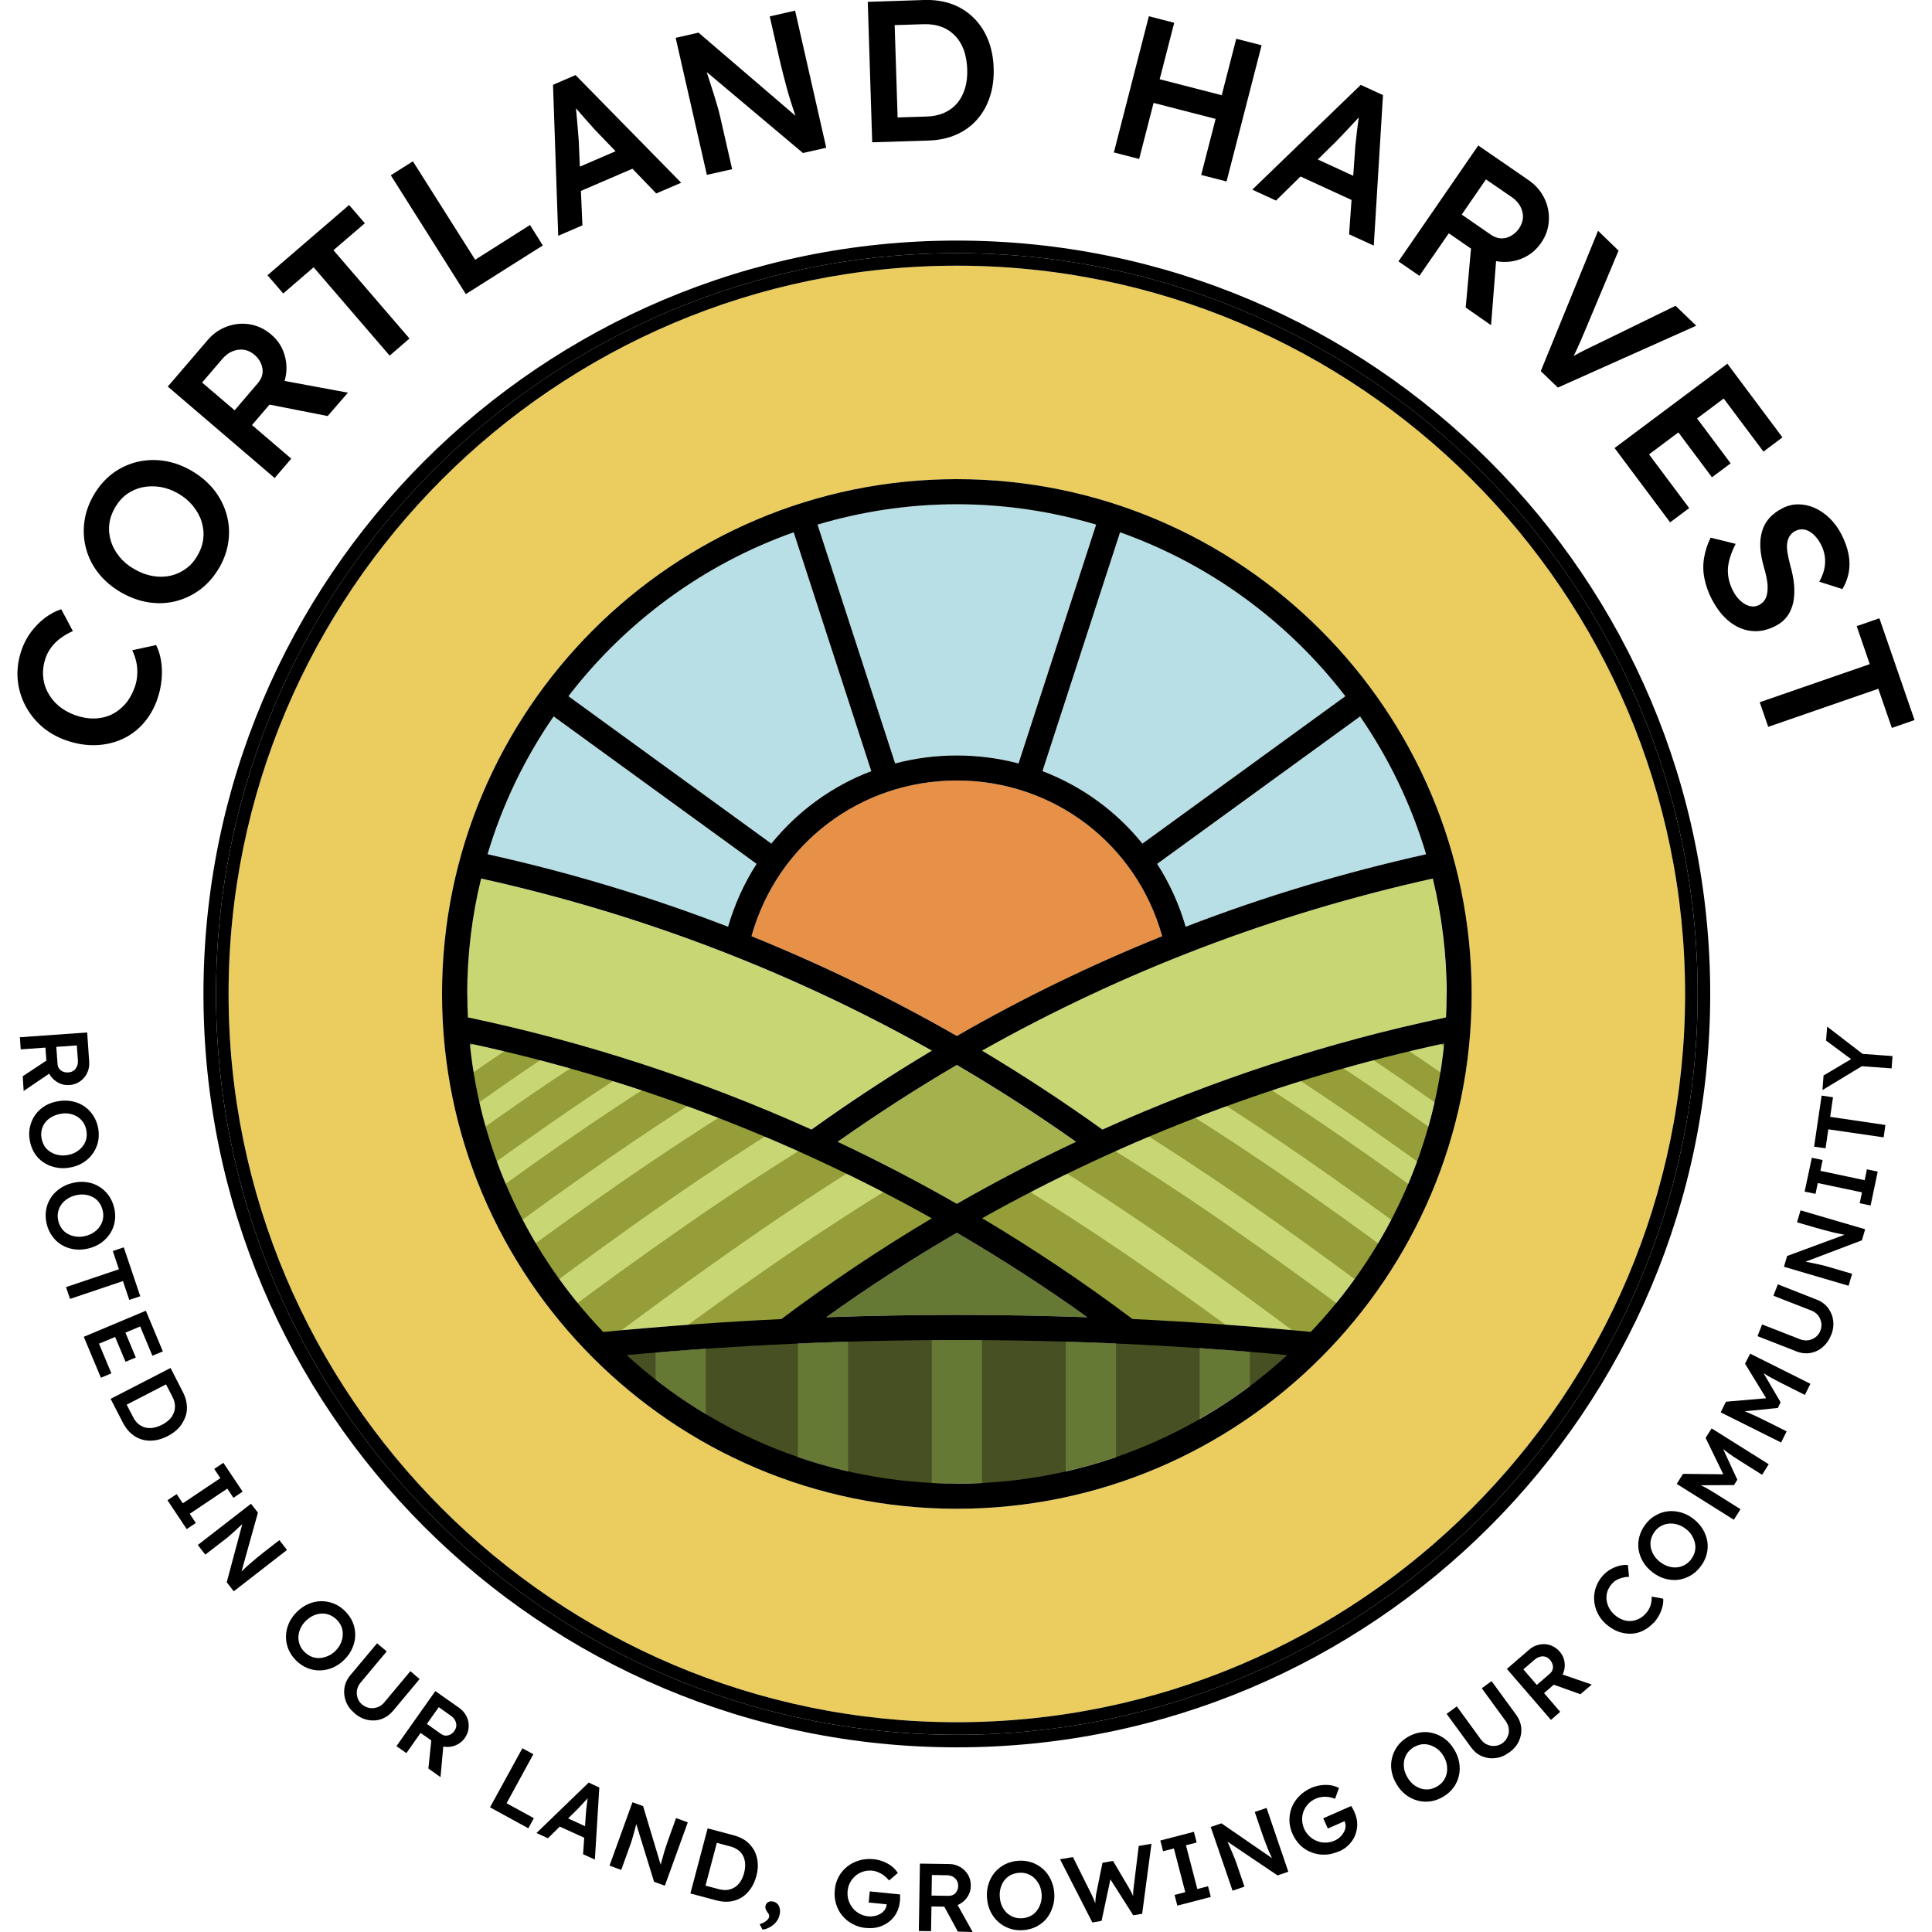 <?xml version="1.0" encoding="UTF-8"?><svg id="Layer_2" xmlns="http://www.w3.org/2000/svg" width="228" height="228" viewBox="0 0 226.63 230.8"><defs><style>.cls-1{fill:#969e3a;}.cls-2{fill:#657834;}.cls-3{fill:#c8d774;}.cls-4{fill:#465022;}.cls-5{fill:#b7dfe5;}.cls-6{fill:#e79048;}.cls-7{fill:#eacd5e;}.cls-8{fill:#a5b14d;}</style></defs><g id="Layer_1-2"><g><g><path d="M.3,123.91l8.03-.57,.24,3.49c.04,.48-.05,.93-.24,1.34s-.48,.75-.85,1.01-.79,.41-1.28,.44c-.46,.03-.89-.05-1.29-.26-.4-.21-.73-.5-.99-.88-.25-.38-.39-.81-.43-1.3l-.15-2.03-2.95,.21-.1-1.46Zm.33,4.66l3.48-2.3,.39,1.51-3.76,2.55-.11-1.77Zm4.01-3.51l.15,2.04c0,.22,.08,.42,.2,.57s.26,.27,.46,.35c.19,.08,.39,.11,.62,.09,.25-.01,.47-.09,.64-.21s.3-.3,.4-.51c.09-.21,.13-.46,.11-.72l-.13-1.78-2.44,.17Z"/><path d="M1.46,136.15c-.1-.57-.08-1.1,.06-1.63,.13-.51,.34-.98,.65-1.4s.7-.76,1.17-1.04c.47-.27,1-.45,1.59-.54,.59-.09,1.15-.08,1.68,.04,.54,.11,1.01,.33,1.44,.63,.42,.3,.77,.68,1.05,1.13,.28,.46,.47,.97,.56,1.53,.09,.58,.07,1.12-.06,1.64-.14,.51-.35,.98-.67,1.39-.31,.42-.7,.76-1.17,1.04-.46,.27-.99,.47-1.58,.55-.59,.1-1.14,.08-1.67-.04s-1.01-.32-1.44-.62c-.43-.29-.78-.66-1.06-1.12-.27-.46-.46-.97-.55-1.54Zm1.41-.22c.06,.37,.18,.68,.35,.97s.41,.51,.69,.69c.27,.18,.59,.31,.94,.38,.34,.07,.71,.09,1.09,.02,.39-.06,.73-.18,1.04-.35,.3-.18,.56-.4,.77-.65s.36-.55,.45-.86c.09-.33,.1-.66,.04-1.04-.05-.35-.17-.66-.35-.96-.18-.27-.41-.51-.68-.69s-.59-.3-.93-.38c-.35-.07-.72-.08-1.11,0-.38,.06-.73,.18-1.04,.35-.31,.17-.57,.38-.78,.64-.21,.25-.35,.55-.44,.87-.08,.33-.1,.66-.04,1.02Z"/><path d="M3.5,146.24c-.14-.56-.17-1.1-.09-1.62,.08-.53,.25-1.02,.53-1.46,.27-.44,.63-.82,1.07-1.13,.44-.32,.95-.56,1.53-.7,.58-.15,1.13-.19,1.68-.11,.54,.07,1.04,.23,1.48,.5,.45,.25,.83,.61,1.15,1.03,.32,.43,.55,.92,.69,1.47,.14,.57,.18,1.11,.09,1.64-.08,.53-.25,1.01-.53,1.45-.28,.44-.63,.82-1.07,1.14-.44,.31-.95,.55-1.53,.69-.57,.14-1.12,.18-1.66,.11-.55-.07-1.04-.23-1.49-.49-.45-.25-.84-.6-1.15-1.03-.32-.42-.56-.92-.7-1.48Zm1.39-.35c.09,.36,.23,.66,.44,.93s.46,.47,.75,.62,.62,.25,.97,.29,.72,.02,1.09-.08c.38-.1,.71-.24,1.01-.45s.53-.44,.71-.72c.19-.27,.31-.58,.36-.9,.06-.33,.04-.67-.05-1.03s-.23-.65-.44-.93c-.21-.26-.45-.47-.74-.62s-.62-.25-.97-.29-.71,0-1.1,.09c-.38,.1-.71,.24-1.01,.45-.29,.2-.54,.44-.71,.71-.19,.27-.3,.58-.36,.91s-.04,.67,.05,1.02Z"/><path d="M5.8,153.76l6.32-2.13-.73-2.18,1.31-.44,1.97,5.84-1.31,.44-.76-2.25-6.32,2.13-.48-1.42Z"/><path d="M7.92,159.7l7.42-3.12,2.03,4.86-1.25,.52-1.46-3.5-4.92,2.06,1.48,3.54-1.25,.53-2.05-4.9Zm3.45-.69l1.23-.52,1.54,3.68-1.23,.51-1.54-3.67Z"/><path d="M11.13,167.11l7.16-3.69,1.47,2.87c.27,.52,.43,1.04,.47,1.54,.05,.51,0,1-.18,1.46s-.42,.89-.77,1.28c-.35,.38-.8,.71-1.33,.99-.54,.27-1.05,.45-1.58,.51-.52,.07-1.02,.04-1.49-.1-.47-.14-.9-.37-1.29-.71-.38-.33-.71-.76-.98-1.28l-1.48-2.87Zm1.72,.8l.14-.21,.83,1.59c.17,.34,.38,.61,.62,.81s.51,.35,.81,.43,.62,.09,.96,.04c.34-.06,.69-.18,1.05-.36s.65-.4,.9-.64,.41-.52,.52-.81,.16-.6,.13-.91c-.02-.32-.12-.64-.29-.98l-.84-1.62,.24,.04-5.07,2.62Z"/><path d="M17.92,179.22l1.1-.73,.73,1.1,4.49-3.01-.73-1.1,1.09-.73,2.3,3.44-1.1,.74-.73-1.1-4.49,3.01,.73,1.1-1.09,.73-2.3-3.45Z"/><path d="M21.54,184.57l6.36-4.93,.83,1.06-2.11,7.55-.2-.18c.16-.16,.31-.31,.48-.47s.33-.32,.52-.49,.38-.33,.59-.51c.21-.17,.42-.35,.64-.54,.23-.19,.48-.38,.73-.59l1.91-1.48,.91,1.17-6.36,4.94-.84-1.08,2.01-7.51,.25,.2c-.32,.29-.59,.54-.81,.74-.22,.21-.42,.39-.58,.54-.17,.15-.3,.26-.41,.36s-.21,.19-.3,.26c-.09,.08-.18,.15-.26,.21l-2.46,1.9-.91-1.17Z"/><path d="M33.29,198.37c-.41-.41-.71-.86-.92-1.35-.2-.5-.3-1-.29-1.52,0-.52,.11-1.03,.32-1.52,.21-.51,.54-.97,.96-1.4,.42-.42,.88-.74,1.38-.96,.5-.22,1.01-.33,1.52-.34s1.03,.09,1.52,.28,.95,.5,1.36,.91,.72,.86,.92,1.35c.21,.5,.3,1,.29,1.52,0,.52-.12,1.03-.33,1.52-.21,.5-.53,.96-.95,1.39-.41,.42-.87,.73-1.37,.96-.5,.21-1.01,.33-1.52,.34-.53,.02-1.04-.08-1.52-.27-.5-.2-.95-.5-1.37-.91Zm1.01-1.02c.26,.25,.55,.45,.86,.57,.3,.12,.62,.17,.96,.15,.34-.02,.66-.11,.99-.25s.62-.35,.9-.63c.27-.27,.48-.58,.62-.9,.14-.32,.22-.65,.23-.99,.02-.33-.03-.65-.15-.97-.13-.3-.31-.59-.58-.85s-.54-.44-.85-.56-.63-.18-.97-.16-.65,.1-.98,.25c-.32,.15-.62,.36-.9,.64s-.49,.58-.63,.9-.22,.65-.24,.99c0,.32,.04,.64,.17,.96,.12,.31,.31,.6,.57,.85Z"/><path d="M40.28,204.67c-.49-.41-.84-.88-1.04-1.41s-.26-1.06-.18-1.62c.09-.55,.32-1.05,.71-1.52l3.19-3.81,1.15,.97-3.12,3.73c-.23,.27-.37,.58-.43,.9-.05,.32-.03,.63,.08,.94,.1,.3,.27,.57,.53,.77,.26,.22,.57,.36,.89,.42,.32,.05,.64,.02,.95-.09,.31-.11,.58-.3,.81-.58l3.12-3.73,1.1,.94-3.18,3.81c-.39,.46-.85,.78-1.38,.97s-1.07,.21-1.63,.11c-.56-.12-1.08-.37-1.57-.79Z"/><path d="M45.28,208.59l4.64-6.57,2.86,2.01c.39,.28,.68,.62,.88,1.04,.2,.41,.28,.85,.24,1.3-.03,.45-.19,.87-.47,1.27-.26,.37-.61,.65-1.02,.83-.41,.19-.85,.25-1.3,.21-.46-.04-.88-.21-1.28-.49l-1.67-1.17-1.7,2.41-1.19-.84Zm3.64-2.64l1.67,1.18c.19,.13,.37,.21,.57,.21s.38-.04,.57-.14c.18-.1,.33-.23,.46-.41,.15-.21,.22-.42,.24-.63,0-.22-.04-.43-.15-.64-.11-.21-.27-.38-.49-.54l-1.46-1.04-1.42,2Zm.17,5.33l.43-4.15,1.43,.65-.41,4.52-1.45-1.03Z"/><path d="M56.45,215.91l3.87-7.06,1.31,.71-3.2,5.86,3.26,1.78-.66,1.21-4.57-2.5Z"/><path d="M62.02,218.96l6.22-6.01,1.27,.59-.53,8.61-1.41-.64,.34-4.88c0-.1,.02-.25,.04-.46s.05-.43,.08-.68c.03-.24,.06-.47,.09-.67,.03-.21,.05-.37,.06-.46l.26,.11c-.11,.12-.22,.25-.36,.4s-.28,.3-.43,.46c-.15,.17-.29,.31-.43,.46s-.26,.28-.38,.4l-3.47,3.41-1.36-.62Zm2.07-1.07l1.01-.97,3.34,1.53-.04,1.41-4.31-1.97Z"/><path d="M70.73,222.87l2.74-7.57,1.27,.46,2.25,7.5-.25-.04c.04-.21,.09-.43,.15-.65,.06-.21,.12-.45,.19-.68,.06-.23,.14-.48,.21-.74,.08-.25,.17-.52,.26-.8,.09-.28,.2-.58,.31-.89l.82-2.27,1.4,.51-2.74,7.57-1.29-.47-2.29-7.43,.3,.03c-.11,.42-.21,.77-.28,1.06s-.15,.55-.21,.76c-.06,.21-.11,.38-.15,.53-.04,.14-.08,.26-.12,.38-.04,.11-.07,.21-.11,.31l-1.06,2.94-1.4-.51Z"/><path d="M80.39,226.2l2.06-7.78,3.12,.83c.56,.15,1.04,.37,1.46,.67,.4,.31,.72,.68,.97,1.11,.23,.44,.38,.92,.43,1.44s0,1.07-.16,1.65c-.16,.58-.38,1.08-.68,1.51s-.65,.78-1.07,1.04c-.42,.26-.88,.42-1.39,.49-.51,.06-1.04,.02-1.61-.13l-3.12-.83Zm1.75-.74l-.06-.23,1.74,.46c.36,.09,.7,.12,1.02,.08,.31-.05,.61-.16,.86-.32,.26-.18,.49-.4,.67-.68,.19-.29,.33-.63,.44-1.03,.1-.39,.14-.76,.12-1.1s-.1-.65-.24-.93-.34-.51-.6-.7-.56-.33-.92-.43l-1.77-.47,.2-.15-1.46,5.51Z"/><path d="M89.01,230.51l-.35-.64c.31-.1,.57-.22,.78-.39,.21-.17,.32-.32,.35-.46,.02-.08,0-.16,0-.23s-.08-.19-.18-.33c-.14-.18-.21-.32-.24-.44s-.04-.23,0-.36c.04-.2,.15-.34,.31-.43,.17-.1,.36-.12,.59-.07,.21,.04,.37,.13,.51,.27,.15,.15,.23,.33,.28,.55,.06,.21,.05,.46,0,.72-.05,.22-.13,.45-.25,.65s-.28,.39-.46,.55c-.19,.16-.39,.29-.62,.4-.21,.11-.45,.18-.7,.21Z"/><path d="M101.42,230.33c-.61-.06-1.15-.21-1.64-.48-.49-.25-.91-.6-1.25-1.01s-.59-.88-.74-1.4-.21-1.07-.15-1.66c.05-.58,.21-1.11,.47-1.59,.26-.48,.6-.88,1.02-1.21s.9-.58,1.43-.73c.54-.16,1.1-.21,1.7-.15,.42,.04,.82,.14,1.2,.29,.37,.15,.71,.34,1.01,.58,.29,.24,.53,.5,.7,.78l-1.04,.89c-.2-.22-.39-.42-.61-.58-.21-.17-.44-.29-.67-.39s-.48-.17-.74-.2c-.38-.03-.74,0-1.07,.11-.34,.11-.64,.26-.91,.49s-.48,.49-.65,.8c-.17,.31-.27,.66-.31,1.05-.03,.38,0,.74,.11,1.08,.11,.35,.28,.66,.51,.95,.22,.27,.5,.5,.82,.67,.31,.18,.66,.27,1.04,.31,.28,.03,.55,0,.8-.05s.48-.16,.68-.28,.37-.29,.5-.48c.12-.19,.2-.4,.21-.62l.03-.25,.18,.26-2.36-.23,.13-1.33,3.62,.36c0,.08,0,.18,0,.28,0,.1,0,.21,0,.29,0,.1,0,.19-.02,.25-.05,.52-.19,1-.42,1.41-.22,.41-.52,.76-.88,1.04-.36,.28-.77,.49-1.23,.62-.45,.13-.94,.17-1.45,.12Z"/><path d="M107.68,230.68l.13-8.05,3.5,.05c.49,0,.92,.13,1.32,.36,.39,.23,.7,.55,.94,.94,.22,.39,.33,.83,.32,1.31,0,.46-.13,.88-.37,1.27-.23,.38-.56,.68-.96,.9-.4,.22-.84,.33-1.33,.32l-2.04-.03-.05,2.95-1.46-.02Zm1.52-4.23l2.05,.03c.22,0,.42-.05,.59-.15s.29-.24,.39-.43c.1-.18,.15-.38,.15-.61,0-.25-.05-.47-.17-.65-.11-.19-.26-.33-.47-.45-.21-.11-.45-.17-.71-.17l-1.79-.03-.04,2.45Zm3.14,4.3l-1.99-3.66,1.55-.26,2.21,3.97-1.77-.05Z"/><path d="M120.13,230.58c-.57,.04-1.11-.02-1.61-.2-.51-.18-.96-.43-1.34-.78-.39-.34-.7-.76-.94-1.25s-.37-1.04-.42-1.63c-.04-.6,.02-1.15,.19-1.67,.17-.53,.42-.98,.75-1.38,.34-.4,.74-.71,1.22-.96,.48-.23,1-.38,1.57-.42s1.12,.03,1.63,.2c.5,.18,.95,.44,1.33,.78,.39,.35,.7,.77,.93,1.26,.23,.49,.38,1.03,.42,1.62s-.02,1.14-.2,1.67c-.16,.52-.41,.98-.73,1.38-.33,.4-.74,.71-1.21,.96-.48,.24-1.01,.38-1.59,.42Zm-.1-1.42c.37-.03,.69-.12,.99-.27s.55-.36,.75-.63c.21-.26,.35-.56,.46-.9s.15-.7,.12-1.09-.12-.74-.26-1.06c-.16-.32-.35-.6-.59-.83-.24-.23-.52-.4-.83-.52-.31-.11-.64-.16-1.02-.13-.36,.02-.68,.12-.99,.26-.29,.16-.55,.37-.75,.62-.21,.26-.35,.57-.45,.9-.1,.34-.14,.7-.11,1.1,.03,.39,.11,.74,.25,1.07,.15,.32,.34,.6,.58,.83,.24,.22,.52,.4,.83,.51,.32,.12,.65,.16,1.02,.14Z"/><path d="M128.39,229.62l-3.84-7.51,1.54-.26,2.21,4.44c.07,.14,.14,.28,.21,.45s.14,.33,.2,.5,.11,.32,.16,.46,.1,.25,.14,.35l-.31,.04c.03-.37,.05-.67,.07-.9,0-.22,.03-.42,.05-.58,0-.16,.03-.29,.06-.43l.74-3.65,1.26-.22,1.89,3.2c.11,.2,.21,.39,.31,.57,.09,.19,.18,.37,.24,.55,.08,.18,.15,.36,.22,.55l-.26,.11c0-.19,0-.34,0-.46,0-.11,0-.21,0-.31v-.27c0-.09,0-.2,.02-.33,0-.13,.03-.29,.05-.5l.6-4.9,1.52-.26-1.11,8.36-1.06,.19-2.85-4.48,.15,.03-1.09,5.11-1.07,.19Z"/><path d="M138.56,227.65l-.33-1.28,1.28-.33-1.36-5.22-1.29,.33-.33-1.28,4.01-1.04,.33,1.28-1.28,.33,1.36,5.23,1.28-.34,.33,1.28-4,1.04Z"/><path d="M145.16,225.87l-2.61-7.62,1.28-.43,6.45,4.44-.22,.12c-.1-.19-.2-.39-.28-.6-.1-.21-.2-.42-.29-.64-.1-.23-.2-.47-.29-.72-.1-.24-.2-.51-.3-.79-.1-.27-.21-.57-.31-.88l-.78-2.29,1.41-.48,2.6,7.62-1.29,.44-6.45-4.35,.25-.18c.18,.4,.32,.73,.45,1.01,.13,.28,.22,.52,.31,.72s.16,.37,.21,.51c.06,.13,.11,.25,.15,.36,.05,.12,.09,.22,.12,.32l1.01,2.95-1.4,.48Z"/><path d="M157.85,221.17c-.55,.24-1.1,.38-1.66,.39-.56,.02-1.08-.07-1.58-.26-.5-.19-.95-.47-1.34-.84-.39-.38-.7-.84-.95-1.38-.23-.53-.36-1.07-.37-1.61,0-.55,.09-1.06,.28-1.56,.21-.5,.5-.95,.89-1.34,.39-.4,.86-.72,1.41-.97,.38-.17,.78-.28,1.18-.33,.4-.06,.79-.05,1.16,0s.7,.18,1,.32l-.46,1.29c-.28-.1-.55-.17-.81-.21-.26-.03-.53-.04-.78,0s-.5,.1-.74,.21c-.35,.16-.64,.36-.89,.62-.23,.26-.42,.56-.55,.88-.12,.32-.18,.65-.17,1.02s.09,.71,.24,1.07c.16,.34,.36,.63,.63,.89,.26,.25,.57,.44,.9,.57,.33,.14,.68,.2,1.04,.19,.36,0,.71-.08,1.05-.23,.26-.12,.49-.25,.67-.44,.2-.18,.34-.37,.46-.59s.18-.43,.2-.65c0-.22-.03-.44-.12-.65l-.11-.22,.29,.14-2.18,.96-.55-1.22,3.34-1.47c.05,.08,.1,.16,.15,.24,.05,.1,.09,.19,.14,.27,.04,.08,.08,.16,.1,.21,.21,.49,.33,.97,.33,1.44,0,.47-.08,.92-.25,1.34s-.43,.8-.76,1.14c-.33,.33-.74,.61-1.21,.81Z"/><path d="M170.36,214.62c-.5,.3-1.01,.49-1.53,.57s-1.04,.05-1.54-.08-.98-.36-1.41-.68c-.43-.33-.81-.75-1.11-1.26-.31-.52-.52-1.04-.61-1.57-.1-.54-.08-1.05,.04-1.56s.33-.98,.64-1.42c.31-.43,.71-.79,1.2-1.09,.5-.3,1.02-.49,1.54-.57s1.04-.05,1.54,.09c.5,.13,.97,.36,1.4,.68s.8,.74,1.11,1.26c.31,.5,.51,1.03,.6,1.55,.1,.54,.09,1.06-.03,1.57-.11,.51-.32,.98-.63,1.41s-.71,.8-1.21,1.1Zm-.74-1.22c.31-.19,.57-.42,.75-.69,.2-.27,.31-.58,.38-.9,.06-.33,.06-.66,0-1.02-.06-.35-.2-.68-.4-1.03-.2-.33-.44-.61-.72-.82-.27-.21-.58-.37-.9-.47-.31-.1-.64-.13-.97-.09-.33,.05-.65,.17-.97,.35-.3,.19-.56,.42-.75,.69s-.32,.58-.38,.9-.06,.66,0,1.01c.06,.34,.2,.68,.41,1.03,.2,.34,.44,.62,.71,.84,.28,.21,.58,.37,.9,.47,.31,.1,.64,.12,.98,.08,.33-.05,.64-.17,.96-.35Z"/><path d="M178.2,209.35c-.52,.38-1.05,.61-1.61,.67-.57,.08-1.1,0-1.62-.21s-.95-.57-1.31-1.06l-2.93-4.01,1.22-.89,2.87,3.94c.21,.29,.46,.5,.76,.62,.29,.14,.61,.19,.93,.16s.62-.14,.88-.32c.28-.21,.49-.46,.62-.77,.14-.3,.19-.62,.15-.94-.03-.32-.15-.62-.36-.92l-2.87-3.94,1.17-.85,2.93,4.01c.36,.49,.56,1.02,.62,1.57,.05,.56-.05,1.08-.29,1.6s-.62,.96-1.14,1.34Z"/><path d="M183.19,205.46l-5.26-6.09,2.65-2.29c.36-.32,.77-.52,1.22-.61,.45-.1,.89-.07,1.32,.07,.43,.15,.8,.4,1.12,.76,.3,.35,.49,.74,.57,1.19,.07,.45,.04,.88-.12,1.31-.15,.43-.41,.81-.78,1.13l-1.54,1.33,1.93,2.24-1.1,.96Zm-1.68-4.18l1.55-1.34c.17-.15,.28-.31,.33-.5,.06-.19,.07-.38,0-.58-.05-.2-.15-.38-.29-.55-.17-.2-.35-.32-.56-.39-.21-.06-.42-.07-.65,0-.22,.05-.44,.17-.64,.34l-1.35,1.16,1.6,1.86Zm5.21,1.12l-3.93-1.41,.98-1.23,4.3,1.48-1.35,1.15Z"/><path d="M195.47,193.84c-.39,.43-.83,.75-1.3,.98s-.97,.34-1.47,.35c-.52,0-1.03-.09-1.53-.28-.51-.21-.99-.51-1.44-.91-.43-.4-.76-.84-.99-1.33-.23-.49-.36-1-.39-1.52-.03-.52,.05-1.04,.22-1.53,.18-.51,.46-.97,.84-1.4,.26-.28,.57-.53,.9-.72s.67-.33,1.04-.43c.36-.09,.7-.12,1.04-.09l.13,1.41c-.28,0-.56,.05-.8,.11s-.47,.15-.68,.26c-.21,.12-.38,.26-.55,.44-.23,.26-.41,.56-.53,.87-.11,.32-.16,.64-.13,.97,.02,.33,.11,.64,.26,.97,.15,.31,.37,.61,.66,.88,.3,.27,.62,.47,.95,.6,.33,.14,.66,.19,1,.18s.65-.1,.97-.25,.61-.37,.86-.66c.18-.19,.31-.39,.42-.62,.12-.22,.19-.45,.23-.68,.04-.23,.06-.47,.05-.71l1.37,.25c.03,.27,0,.59-.08,.93-.08,.34-.21,.68-.4,1.03s-.4,.65-.65,.94Z"/><path d="M201.05,187.17c-.35,.46-.76,.81-1.22,1.07-.47,.26-.96,.43-1.47,.49s-1.04,0-1.55-.14c-.53-.15-1.03-.41-1.49-.77-.48-.37-.85-.78-1.13-1.25-.27-.47-.45-.96-.53-1.47-.07-.52-.04-1.04,.1-1.54,.14-.52,.38-1.01,.73-1.46,.35-.47,.76-.83,1.23-1.08,.46-.26,.95-.43,1.46-.48,.52-.06,1.04,0,1.56,.14,.52,.15,1.02,.41,1.48,.77s.84,.77,1.12,1.24c.27,.47,.46,.96,.54,1.47,.07,.52,.05,1.03-.09,1.54s-.38,1.01-.74,1.46Zm-1.13-.87c.22-.29,.38-.6,.46-.92s.09-.65,.03-.98c-.07-.33-.19-.64-.37-.95s-.43-.58-.74-.81c-.3-.23-.63-.41-.97-.51-.34-.11-.67-.14-1.01-.12s-.64,.12-.94,.27-.56,.38-.78,.67c-.21,.28-.36,.59-.45,.92-.08,.32-.09,.64-.03,.98,.06,.32,.18,.63,.36,.93,.19,.3,.44,.58,.75,.82,.31,.23,.63,.41,.98,.52s.67,.15,1.01,.12,.64-.12,.94-.28c.29-.16,.55-.38,.76-.66Z"/><path d="M205.04,181.55l-6.82-4.28,.75-1.2,5.61,.06-.46,.69-2.45-5.05,.72-1.13,6.82,4.28-.79,1.26-2.56-1.61c-.59-.36-1.1-.71-1.55-1.04s-.88-.66-1.3-1.03l.52,.11,1.93,4.16-.4,.64-4.52,.02-.36-.42c.48,.2,.96,.43,1.44,.68,.47,.26,1.03,.59,1.65,.99l2.57,1.61-.79,1.25Z"/><path d="M210.68,172.32l-7.21-3.6,.63-1.27,5.59-.48-.38,.73-2.93-4.79,.61-1.2,7.2,3.6-.66,1.33-2.71-1.36c-.62-.31-1.17-.61-1.65-.88-.47-.28-.94-.58-1.39-.9l.53,.06,2.32,3.96-.34,.68-4.49,.45-.4-.38c.5,.16,1,.33,1.49,.55s1.08,.48,1.75,.82l2.71,1.35-.66,1.33Z"/><path d="M216.65,159.5c-.23,.6-.57,1.07-1.01,1.44-.43,.37-.92,.6-1.47,.69-.55,.09-1.1,.03-1.67-.2l-4.63-1.81,.55-1.4,4.53,1.77c.33,.13,.66,.17,.99,.12s.61-.18,.87-.37c.25-.2,.44-.44,.56-.74,.13-.33,.17-.65,.12-.99-.06-.32-.19-.62-.38-.87-.21-.25-.47-.45-.81-.58l-4.53-1.77,.53-1.36,4.63,1.82c.57,.21,1.02,.55,1.36,.99,.34,.45,.55,.95,.62,1.51,.07,.56,0,1.14-.24,1.74Z"/><path d="M218.75,153.6l-7.72-2.27,.38-1.29,7.34-2.71-.03,.25c-.21-.03-.43-.07-.65-.11s-.46-.09-.69-.14c-.24-.05-.5-.11-.75-.18-.26-.06-.54-.13-.82-.21-.29-.08-.59-.16-.91-.25l-2.31-.67,.42-1.43,7.72,2.26-.39,1.32-7.27,2.76v-.31c.43,.09,.79,.16,1.09,.21,.29,.06,.55,.12,.76,.16,.21,.05,.4,.09,.54,.12,.15,.03,.27,.06,.39,.09s.22,.06,.32,.09l3,.88-.42,1.43Z"/><path d="M221.38,144.01l-1.3-.27,.27-1.3-5.28-1.11-.27,1.29-1.3-.27,.86-4.04,1.29,.27-.27,1.29,5.29,1.12,.27-1.3,1.29,.27-.85,4.05Z"/><path d="M222.93,135.87l-6.6-.96-.33,2.27-1.37-.2,.9-6.1,1.36,.2-.34,2.34,6.6,.97-.21,1.47Z"/><path d="M223.88,127.63l-4-.29,.57-.04-4.82,2.92,.13-1.74,3.74-2.22-.08,.54-3.36-2.49,.13-1.67,4.48,3.45-.76-.23,4.09,.3-.11,1.49Z"/></g><g><path d="M16.71,83.53c-.4,1.14-.98,2.12-1.7,2.93-.73,.81-1.58,1.43-2.57,1.87-.98,.43-2.03,.66-3.17,.69-1.13,.03-2.3-.17-3.5-.59-1.14-.41-2.13-.99-2.97-1.74-.83-.76-1.49-1.63-1.97-2.62s-.75-2.03-.82-3.14c-.06-1.11,.11-2.23,.51-3.36,.27-.77,.65-1.47,1.13-2.11,.49-.64,1.04-1.2,1.65-1.66,.62-.46,1.26-.8,1.93-1.02l1.39,2.61c-.55,.24-1.04,.53-1.46,.84-.43,.31-.79,.67-1.09,1.06-.3,.4-.54,.83-.7,1.29-.24,.69-.35,1.39-.31,2.09,.04,.7,.21,1.36,.53,1.97,.3,.61,.73,1.16,1.28,1.64,.56,.48,1.22,.86,2,1.15,.8,.28,1.57,.42,2.3,.4,.74-.01,1.43-.17,2.05-.46,.63-.3,1.18-.72,1.66-1.27s.85-1.22,1.12-1.98c.19-.5,.28-1.01,.31-1.52,.03-.52,0-1.02-.11-1.51s-.27-.96-.49-1.41l2.85-.62c.27,.5,.47,1.12,.59,1.84,.12,.72,.14,1.48,.07,2.3-.08,.82-.25,1.59-.52,2.33Z"/><path d="M24.09,67.84c-.6,1.04-1.35,1.89-2.23,2.56-.89,.67-1.87,1.14-2.91,1.41-1.05,.27-2.14,.32-3.26,.15s-2.23-.57-3.31-1.19c-1.07-.62-1.97-1.38-2.68-2.27s-1.2-1.86-1.49-2.91-.36-2.12-.22-3.22,.51-2.17,1.11-3.21c.61-1.05,1.36-1.91,2.24-2.58,.89-.67,1.87-1.13,2.92-1.39s2.14-.3,3.25-.14c1.11,.17,2.22,.56,3.29,1.19,1.07,.62,1.95,1.37,2.67,2.26,.7,.89,1.2,1.86,1.5,2.9s.38,2.11,.24,3.22-.51,2.18-1.12,3.23Zm-2.58-1.49c.39-.66,.62-1.34,.69-2.03,.08-.69,0-1.36-.21-2.03s-.56-1.28-1.03-1.86c-.46-.57-1.04-1.06-1.75-1.47s-1.43-.67-2.15-.79c-.73-.11-1.44-.1-2.12,.04s-1.3,.42-1.87,.82c-.56,.41-1.03,.94-1.42,1.61-.37,.65-.61,1.32-.68,2.02-.08,.69,0,1.37,.21,2.03,.21,.66,.55,1.27,1.02,1.84s1.05,1.06,1.78,1.47c.7,.41,1.43,.68,2.16,.81s1.44,.12,2.11-.03c.67-.14,1.29-.42,1.86-.83s1.04-.95,1.41-1.6Z"/><path d="M30.72,57.1l-12.76-10.92,4.75-5.54c.65-.77,1.43-1.31,2.33-1.64,.9-.32,1.81-.41,2.74-.25,.93,.16,1.78,.56,2.54,1.22,.73,.62,1.25,1.38,1.54,2.28,.29,.89,.36,1.81,.18,2.74-.18,.93-.6,1.79-1.26,2.56l-2.76,3.23,4.69,4.01-1.98,2.31Zm-4.77-8.09l2.77-3.24c.3-.36,.49-.73,.55-1.13s0-.8-.17-1.2c-.17-.4-.42-.75-.77-1.04-.4-.35-.83-.55-1.28-.62-.45-.06-.9,0-1.35,.18s-.86,.49-1.22,.91l-2.42,2.83,3.89,3.32Zm11.1,.69l-8.54-1.68,1.64-2.84,9.33,1.73-2.42,2.79Z"/><path d="M44.46,42.48l-9.08-10.55-3.63,3.13-1.88-2.18,9.75-8.39,1.88,2.18-3.75,3.22,9.08,10.55-2.36,2.04Z"/><path d="M53.57,35.14l-8.97-14.2,2.64-1.67,7.44,11.76,6.55-4.15,1.53,2.44-9.19,5.81Z"/><path d="M64.6,28.15l-.62-18.02,2.69-1.16,12.62,12.86-2.98,1.28-7.08-7.35c-.15-.15-.37-.38-.65-.71-.29-.33-.61-.69-.95-1.07-.34-.38-.65-.75-.94-1.08s-.5-.59-.62-.74l.54-.26c.04,.33,.08,.71,.12,1.13,.04,.42,.08,.85,.12,1.31,.04,.45,.08,.89,.11,1.31,.04,.42,.06,.8,.09,1.14l.44,10.13-2.87,1.24Zm1.22-4.7l-.08-2.92,7.03-3.03,2.13,2.04-9.08,3.91Z"/><path d="M82.36,20.9l-3.73-16.38,2.73-.62,12.41,10.64-.49,.21c-.17-.42-.32-.86-.47-1.31-.16-.45-.3-.92-.46-1.41-.16-.49-.3-1.01-.45-1.54-.15-.54-.3-1.11-.45-1.71-.16-.6-.3-1.23-.46-1.9l-1.12-4.92,3.03-.69,3.72,16.38-2.78,.63-12.41-10.44,.57-.3c.27,.85,.51,1.59,.7,2.19,.2,.61,.36,1.13,.5,1.56,.13,.44,.24,.8,.33,1.09s.17,.56,.23,.8c.06,.24,.12,.47,.17,.69l1.45,6.34-3.02,.68Z"/><path d="M102.11,17.01L101.58,.22,108.32,0c1.21-.04,2.32,.13,3.32,.49,1,.37,1.86,.92,2.6,1.65,.73,.73,1.31,1.6,1.71,2.61,.41,1.02,.63,2.14,.67,3.39,.04,1.25-.11,2.39-.46,3.44-.34,1.04-.85,1.95-1.53,2.71-.67,.77-1.5,1.36-2.49,1.8-.98,.43-2.07,.66-3.29,.7l-6.74,.21Zm3.05-2.52l-.25-.45,3.74-.12c.78-.02,1.47-.18,2.08-.45,.62-.28,1.12-.66,1.54-1.15,.41-.49,.72-1.08,.93-1.77s.29-1.46,.26-2.3c-.03-.85-.17-1.61-.41-2.28s-.6-1.25-1.05-1.71c-.45-.46-.99-.82-1.6-1.05-.62-.23-1.32-.34-2.1-.32l-3.81,.12,.29-.42,.38,11.9Z"/><path d="M130.98,18.21l4.18-16.27,3.03,.78-4.19,16.27-3.02-.78Zm2.98-6.37l.72-2.83,10.64,2.74-.72,2.83-10.64-2.74Zm7.45,9.06l4.19-16.27,3.03,.78-4.19,16.27-3.03-.78Z"/><path d="M147.5,22.67l12.97-12.53,2.66,1.22-1.1,17.98-2.95-1.35,.72-10.19c0-.21,.04-.53,.09-.96s.1-.91,.16-1.42c.06-.51,.13-.99,.19-1.43s.1-.76,.13-.96l.55,.23c-.21,.25-.47,.53-.75,.84-.28,.31-.59,.63-.89,.96-.31,.33-.62,.65-.91,.96s-.56,.58-.79,.83l-7.23,7.11-2.83-1.3Zm4.31-2.25l2.11-2.02,6.96,3.2-.09,2.94-8.98-4.13Z"/><path d="M164.98,31.22l9.53-13.84,6.01,4.14c.83,.57,1.46,1.29,1.88,2.15s.6,1.76,.54,2.71c-.05,.94-.36,1.83-.94,2.66-.55,.79-1.25,1.38-2.11,1.77-.86,.39-1.76,.54-2.71,.46s-1.85-.41-2.69-.99l-3.5-2.41-3.51,5.08-2.51-1.73Zm7.55-5.59l3.52,2.43c.38,.26,.78,.4,1.18,.42,.41,.01,.8-.08,1.17-.29,.38-.21,.7-.5,.97-.88,.29-.43,.46-.88,.48-1.33,.02-.45-.09-.89-.31-1.32-.23-.43-.58-.81-1.04-1.12l-3.07-2.11-2.9,4.21Zm.48,11.11l.78-8.67,2.99,1.33-.74,9.45-3.03-2.11Z"/><path d="M181.98,44.33l6.84-16.76,2.45,2.37-3.99,9.52c-.21,.49-.39,.93-.56,1.31-.18,.39-.32,.73-.47,1.04-.14,.31-.28,.61-.43,.88s-.3,.58-.45,.9l-.49-.46c.38-.23,.76-.46,1.15-.67,.38-.22,.8-.44,1.26-.67,.45-.23,.99-.48,1.59-.77l9.2-4.49,2.47,2.38-16.53,7.39-2.04-1.96Z"/><path d="M190.81,53.51l13.46-10.06,6.58,8.8-2.27,1.7-4.75-6.34-8.92,6.67,4.8,6.42-2.28,1.7-6.64-8.88Zm6.63-3.16l2.23-1.67,4.99,6.67-2.23,1.67-4.99-6.67Z"/><path d="M202.44,71.65c-.45-.86-.75-1.72-.91-2.55-.17-.84-.18-1.67-.04-2.48s.39-1.61,.78-2.39l2.99,.74c-.61,1.2-.91,2.23-.93,3.09s.19,1.7,.62,2.54c.25,.48,.56,.88,.91,1.2,.36,.32,.73,.52,1.11,.61,.38,.09,.74,.04,1.07-.13,.24-.13,.45-.29,.61-.49s.26-.43,.33-.7c.07-.27,.1-.58,.1-.92s-.04-.71-.12-1.1c-.08-.39-.18-.82-.31-1.27-.25-.86-.4-1.65-.44-2.37-.04-.72,.03-1.38,.21-1.98,.18-.6,.47-1.12,.86-1.56,.39-.44,.9-.82,1.52-1.15s1.27-.49,1.93-.49,1.33,.14,1.96,.42,1.22,.68,1.77,1.21,1.02,1.16,1.41,1.9c.43,.83,.72,1.64,.87,2.4s.16,1.5,.03,2.2c-.13,.71-.38,1.37-.76,1.99l-2.76-.88c.29-.51,.49-1.03,.6-1.53,.11-.51,.13-1.01,.06-1.49s-.21-.96-.46-1.42c-.26-.51-.57-.91-.91-1.22-.33-.3-.69-.49-1.06-.57-.37-.07-.74-.01-1.11,.18-.28,.15-.5,.35-.65,.59-.16,.24-.25,.52-.3,.84s-.04,.7,.03,1.14,.17,.91,.31,1.44c.25,.86,.41,1.67,.48,2.43,.06,.76,.03,1.46-.1,2.08-.14,.63-.37,1.18-.71,1.65s-.8,.85-1.37,1.15c-.98,.51-1.93,.72-2.88,.62-.94-.09-1.82-.46-2.64-1.1-.81-.64-1.51-1.52-2.1-2.64Z"/><path d="M208.13,83.89l13.15-4.55-1.56-4.54,2.71-.94,4.2,12.16-2.71,.94-1.62-4.68-13.15,4.55-1.02-2.95Z"/></g><g><path class="cls-7" d="M112.22,31.74c-47.97,0-87,39.03-87,87s39.03,87,87,87,87-39.03,87-87S160.2,31.74,112.22,31.74Zm0,148.5c-33.91,0-61.5-27.59-61.5-61.5s27.59-61.5,61.5-61.5,61.5,27.59,61.5,61.5-27.59,61.5-61.5,61.5Z"/><path d="M112.22,28.74c-49.71,0-90,40.29-90,90s40.29,90,90,90,90-40.29,90-90S161.93,28.74,112.22,28.74Zm0,178.5c-48.8,0-88.5-39.7-88.5-88.5S63.43,30.24,112.22,30.24s88.5,39.7,88.5,88.5-39.7,88.5-88.5,88.5Z"/><path d="M112.22,30.24c-48.8,0-88.5,39.7-88.5,88.5s39.7,88.5,88.5,88.5,88.5-39.7,88.5-88.5S161.02,30.24,112.22,30.24Zm0,175.5c-47.97,0-87-39.03-87-87S64.25,31.74,112.22,31.74s87,39.03,87,87-39.03,87-87,87Z"/><path class="cls-5" d="M88.3,103.21l-24.24-17.61c-3.44,4.99-6.12,10.53-7.89,16.46,9.84,2.19,19.43,5.07,28.73,8.66,.79-2.71,1.94-5.23,3.41-7.51Z"/><path class="cls-3" d="M129.6,134.94c13.18-5.93,26.98-10.45,41.05-13.4,.04-.93,.07-1.87,.07-2.81,0-4.75-.58-9.36-1.66-13.78-19,4.21-37.03,11.1-53.85,20.56,4.9,2.93,9.7,6.07,14.38,9.43Z"/><path class="cls-8" d="M112.22,127.23c-4.85,2.84-9.6,5.9-14.24,9.18,4.84,2.28,9.59,4.75,14.24,7.41,4.65-2.66,9.4-5.13,14.24-7.41-4.64-3.27-9.39-6.34-14.24-9.18Z"/><path class="cls-6" d="M112.22,93.24c-11.56,0-21.46,7.59-24.53,18.6,8.43,3.4,16.62,7.37,24.53,11.92,7.92-4.54,16.11-8.51,24.53-11.92-3.07-11.01-12.97-18.6-24.53-18.6Z"/><path class="cls-2" d="M112.26,157.08c5.17,0,10.36,.1,15.55,.28-5.03-3.61-10.24-6.97-15.59-10.09-5.35,3.12-10.56,6.48-15.6,10.09,5.22-.19,10.43-.28,15.64-.28Z"/><g><path class="cls-3" d="M133.19,157.58c7.13,.34,14.25,.86,21.29,1.54,8.76-9.17,14.59-21.16,15.94-34.46-19.24,4.13-37.94,11.22-55.2,20.88,6.2,3.69,12.2,7.71,17.96,12.04Z"/><path class="cls-3" d="M109.22,145.54c-17.26-9.66-35.96-16.75-55.2-20.88,1.35,13.31,7.18,25.3,15.94,34.46,7.05-.69,14.15-1.2,21.28-1.54,5.76-4.33,11.76-8.35,17.97-12.04Z"/></g><path class="cls-2" d="M72.76,161.88c10.41,9.53,24.27,15.35,39.46,15.35s29.06-5.83,39.47-15.36c-13.04-1.19-26.29-1.8-39.43-1.8s-26.44,.61-39.5,1.8Z"/><path class="cls-5" d="M131.72,63.59l-9.27,28.53c4.7,1.79,8.8,4.78,11.94,8.66l24.24-17.61c-6.83-8.89-16.15-15.77-26.91-19.58Z"/><path class="cls-3" d="M109.23,125.52c-16.82-9.46-34.86-16.35-53.85-20.56-1.07,4.42-1.66,9.03-1.66,13.78,0,.94,.03,1.88,.07,2.81,14.08,2.95,27.88,7.47,41.05,13.4,4.68-3.36,9.48-6.5,14.38-9.43Z"/><path class="cls-5" d="M139.56,110.72c9.3-3.59,18.89-6.48,28.73-8.66-1.77-5.94-4.45-11.48-7.89-16.46l-24.24,17.61c1.47,2.28,2.62,4.8,3.41,7.51Z"/><path class="cls-5" d="M102,92.12l-9.27-28.53c-10.76,3.82-20.08,10.69-26.91,19.58l24.24,17.61c3.13-3.88,7.24-6.87,11.94-8.66Z"/><path class="cls-5" d="M112.22,90.24c2.54,0,5.02,.33,7.37,.95l9.27-28.53c-5.28-1.57-10.86-2.43-16.64-2.43s-11.36,.86-16.64,2.43l9.27,28.53c2.36-.62,4.83-.95,7.37-.95Z"/><g><g><path class="cls-1" d="M158.98,136.36c-3.95-2.74-7.62-5.16-10.73-7.13-1.8,.61-3.59,1.24-5.37,1.9,3.2,2.03,7.02,4.54,11.13,7.39,4.32,3,8.2,5.79,11.35,8.11,.74-1.4,1.42-2.83,2.04-4.3-2.51-1.82-5.35-3.84-8.42-5.97Z"/><path class="cls-1" d="M144.47,146.28c-5.88-4.09-11.14-7.43-14.83-9.7-.08,.04-.15,.07-.23,.11-1.84,.84-3.67,1.7-5.47,2.6,3.56,2.22,8.13,5.18,13.15,8.67,7.43,5.16,13.54,9.7,16.92,12.26,.5,.03,1,.07,1.5,.1,1.15-1.19,2.24-2.44,3.29-3.72-3.49-2.61-8.5-6.27-14.32-10.31Z"/><path class="cls-1" d="M152.19,141.15c-4.99-3.46-9.53-6.4-13.05-8.6-1.85,.73-3.69,1.48-5.51,2.26,3.52,2.2,8,5.1,12.89,8.5,5.88,4.08,10.93,7.78,14.45,10.41,1-1.39,1.93-2.82,2.81-4.29-3.18-2.34-7.15-5.21-11.6-8.29Z"/><path class="cls-1" d="M170.32,128.33c-1.98-1.37-3.89-2.66-5.69-3.86-1.43,.35-2.85,.71-4.27,1.09,1.9,1.26,3.92,2.62,6.01,4.08,1.46,1.02,2.88,2.01,4.23,2.97,.28-1.18,.52-2.37,.73-3.57-.33-.23-.67-.47-1.01-.7Z"/><path class="cls-1" d="M134.69,151.4c-6.04-4.2-11.43-7.61-15.13-9.89-2.47,1.3-4.92,2.65-7.33,4.04,7.11,4.12,13.96,8.64,20.48,13.58,4.56,.15,9.1,.35,13.63,.6-3.19-2.35-7.18-5.23-11.66-8.34Z"/><path class="cls-1" d="M171.78,125.94c.12-1.04,.22-2.08,.29-3.13-1.24,.25-2.48,.52-3.71,.79,1.11,.75,2.25,1.53,3.42,2.34Z"/><path class="cls-1" d="M164.78,131.94c-2.85-1.98-5.55-3.78-8-5.38-1.71,.49-3.4,1.01-5.09,1.54,2.69,1.74,5.7,3.74,8.89,5.96,2.85,1.98,5.51,3.87,7.89,5.59,.51-1.36,.96-2.74,1.37-4.15-1.6-1.14-3.29-2.33-5.06-3.56Z"/></g><g><path class="cls-1" d="M65.46,136.36c3.95-2.74,7.62-5.16,10.73-7.13,1.8,.61,3.59,1.24,5.37,1.9-3.2,2.03-7.02,4.54-11.13,7.39-4.32,3-8.2,5.79-11.35,8.11-.74-1.4-1.42-2.83-2.04-4.3,2.51-1.82,5.35-3.84,8.42-5.97Z"/><path class="cls-1" d="M79.98,146.28c5.88-4.09,11.14-7.43,14.83-9.7,.08,.04,.15,.07,.23,.11,1.84,.84,3.67,1.7,5.47,2.6-3.56,2.22-8.13,5.18-13.15,8.67-7.43,5.16-13.54,9.7-16.92,12.26-.5,.03-1,.07-1.5,.1-1.15-1.19-2.24-2.44-3.29-3.72,3.49-2.61,8.5-6.27,14.32-10.31Z"/><path class="cls-1" d="M72.26,141.15c4.99-3.46,9.53-6.4,13.05-8.6,1.85,.73,3.69,1.48,5.51,2.26-3.52,2.2-8,5.1-12.89,8.5-5.88,4.08-10.93,7.78-14.45,10.41-1-1.39-1.93-2.82-2.81-4.29,3.18-2.34,7.15-5.21,11.6-8.29Z"/><path class="cls-1" d="M54.13,128.33c1.98-1.37,3.89-2.66,5.69-3.86,1.43,.35,2.85,.71,4.27,1.09-1.9,1.26-3.92,2.62-6.01,4.08-1.46,1.02-2.88,2.01-4.23,2.97-.28-1.18-.52-2.37-.73-3.57,.33-.23,.67-.47,1.01-.7Z"/><path class="cls-1" d="M89.76,151.4c6.04-4.2,11.43-7.61,15.13-9.89,2.47,1.3,4.92,2.65,7.33,4.04-7.11,4.12-13.96,8.64-20.48,13.58-4.56,.15-9.1,.35-13.63,.6,3.19-2.35,7.18-5.23,11.66-8.34Z"/><path class="cls-1" d="M52.66,125.94c-.12-1.04-.22-2.08-.29-3.13,1.24,.25,2.48,.52,3.71,.79-1.11,.75-2.25,1.53-3.42,2.34Z"/><path class="cls-1" d="M59.67,131.94c2.85-1.98,5.55-3.78,8-5.38,1.71,.49,3.4,1.01,5.09,1.54-2.69,1.74-5.7,3.74-8.89,5.96-2.85,1.98-5.51,3.87-7.89,5.59-.51-1.36-.96-2.74-1.37-4.15,1.6-1.14,3.29-2.33,5.06-3.56Z"/></g></g><g><path class="cls-4" d="M147.23,159.82v7.71c2.97-2.14,5.74-4.55,8.27-7.18-2.75-.2-5.51-.37-8.27-.53Z"/><path class="cls-4" d="M99.23,177.4c3.24,.72,6.58,1.17,10,1.34v-19.92c-3.34,.02-6.67,.06-10,.14v18.44Z"/><path class="cls-4" d="M131.23,175.73c3.49-1.17,6.83-2.64,10-4.4v-11.83c-2.84-.13-5.68-.25-8.52-.34-.49-.02-.98-.03-1.48-.05v16.62Z"/><path class="cls-4" d="M125.23,158.95c-3.33-.07-6.66-.12-10-.14v19.92c3.42-.17,6.76-.62,10-1.34v-18.44Z"/><path class="cls-4" d="M82.23,170.77c3.46,2.01,7.14,3.67,11,4.96v-16.62c-.49,.02-.98,.03-1.47,.05-3.18,.11-6.36,.24-9.53,.39v11.22Z"/><path class="cls-4" d="M76.23,159.87c-2.43,.14-4.86,.3-7.28,.47,2.25,2.34,4.68,4.5,7.28,6.45v-6.93Z"/></g><path d="M112.22,57.24c-33.91,0-61.5,27.59-61.5,61.5s27.59,61.5,61.5,61.5,61.5-27.59,61.5-61.5-27.59-61.5-61.5-61.5Zm0,3c5.78,0,11.36,.86,16.64,2.43l-9.27,28.53c-2.36-.62-4.83-.95-7.37-.95s-5.02,.33-7.37,.95l-9.27-28.53c5.28-1.57,10.86-2.43,16.64-2.43Zm0,83.57c-4.65-2.66-9.4-5.13-14.24-7.41,4.64-3.27,9.39-6.34,14.24-9.18,4.85,2.84,9.6,5.9,14.24,9.18-4.84,2.28-9.59,4.75-14.24,7.41Zm0,3.46c5.35,3.12,10.56,6.48,15.59,10.09-5.19-.18-10.38-.28-15.55-.28s-10.42,.1-15.64,.28c5.03-3.61,10.24-6.97,15.6-10.09Zm-24.53-35.43c3.07-11.01,12.97-18.6,24.53-18.6s21.46,7.59,24.53,18.6c-8.43,3.4-16.62,7.37-24.53,11.92-7.92-4.54-16.11-8.51-24.53-11.92Zm5.04-48.25l9.27,28.53c-4.7,1.79-8.8,4.78-11.94,8.66l-24.24-17.61c6.83-8.89,16.15-15.77,26.91-19.58Zm-28.67,22l24.24,17.61c-1.47,2.28-2.62,4.8-3.41,7.51-9.3-3.59-18.89-6.48-28.73-8.66,1.77-5.94,4.45-11.48,7.89-16.46Zm-10.33,33.14c0-4.75,.58-9.36,1.66-13.78,19,4.21,37.03,11.1,53.85,20.56-4.9,2.93-9.7,6.07-14.38,9.43-13.18-5.93-26.98-10.45-41.05-13.4-.04-.93-.07-1.87-.07-2.81Zm.3,5.93c19.24,4.13,37.94,11.22,55.2,20.88-6.2,3.69-12.21,7.71-17.97,12.04-7.13,.34-14.24,.86-21.28,1.54-8.77-9.17-14.6-21.16-15.94-34.46Zm58.2,52.57c-15.19,0-29.05-5.83-39.46-15.35,13.07-1.19,26.34-1.8,39.5-1.8s26.39,.61,39.43,1.8c-10.41,9.53-24.27,15.36-39.47,15.36Zm42.26-18.12c-7.05-.68-14.16-1.2-21.29-1.54-5.76-4.33-11.76-8.35-17.96-12.04,17.26-9.66,35.96-16.75,55.2-20.88-1.34,13.3-7.18,25.29-15.94,34.46Zm16.24-40.38c0,.94-.03,1.88-.07,2.81-14.08,2.95-27.87,7.47-41.05,13.4-4.68-3.36-9.48-6.5-14.38-9.43,16.82-9.46,34.86-16.35,53.85-20.56,1.07,4.42,1.66,9.03,1.66,13.78Zm-2.44-16.68c-9.84,2.19-19.43,5.07-28.73,8.66-.79-2.71-1.94-5.23-3.41-7.51l24.24-17.61c3.44,4.99,6.12,10.53,7.89,16.46Zm-33.9-1.27c-3.13-3.88-7.24-6.87-11.94-8.66l9.27-28.53c10.76,3.82,20.08,10.69,26.91,19.58l-24.24,17.61Z"/></g></g></g></svg>